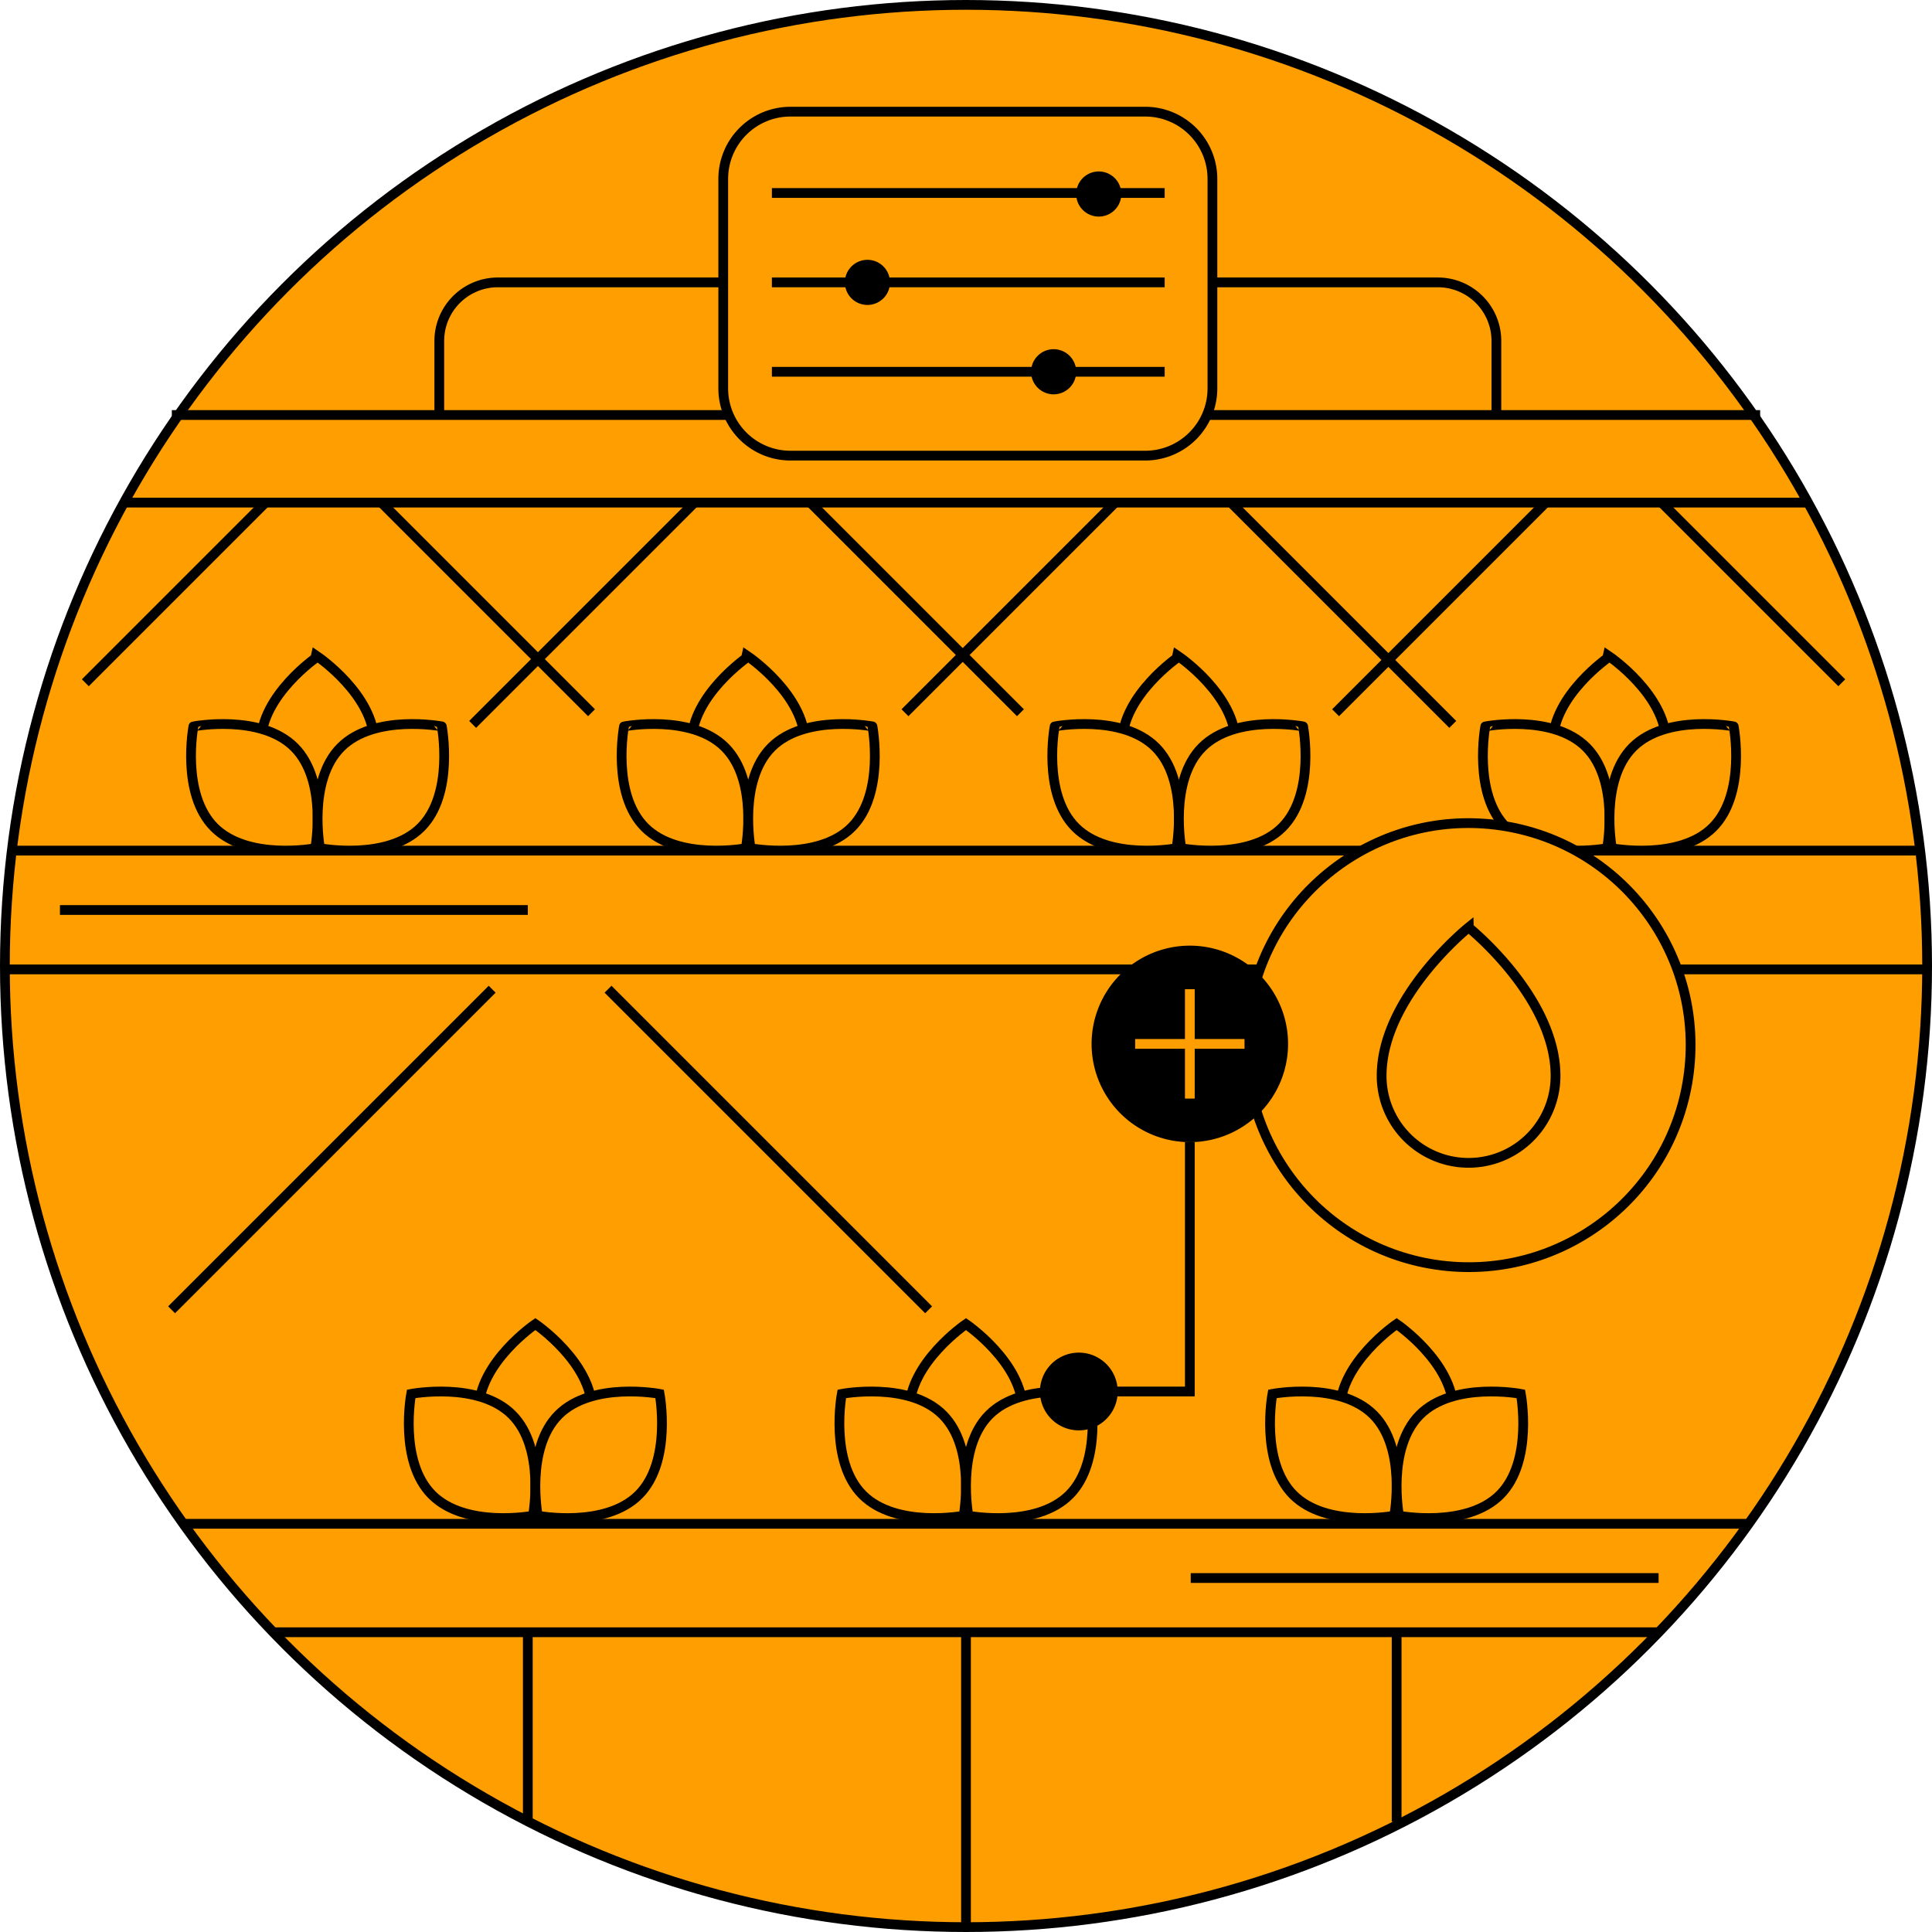 <svg id="_6_vertical" data-name="6_vertical" xmlns="http://www.w3.org/2000/svg" xmlns:xlink="http://www.w3.org/1999/xlink" width="198" height="198" viewBox="0 0 198 198">
  <defs>
    <clipPath id="clip-path">
      <rect id="Rectangle_608" data-name="Rectangle 608" width="198" height="198" fill="none"/>
    </clipPath>
  </defs>
  <g id="Group_824" data-name="Group 824" clip-path="url(#clip-path)">
    <path id="Path_16328" data-name="Path 16328" d="M197.5,99A98.5,98.5,0,1,1,99,.5,98.5,98.5,0,0,1,197.5,99" fill="#ff9e00"/>
    <circle id="Ellipse_299" data-name="Ellipse 299" cx="98.5" cy="98.5" r="98.5" transform="translate(0.5 0.5)" fill="none" stroke="#000" stroke-width="1"/>
    <line id="Line_1298" data-name="Line 1298" x2="162.777" transform="translate(17.611 42.532)" fill="#ff9e00"/>
    <line id="Line_1299" data-name="Line 1299" x2="162.777" transform="translate(17.611 42.532)" fill="none" stroke="#000" stroke-width="1"/>
    <line id="Line_1300" data-name="Line 1300" x2="172.777" transform="translate(12.611 51.509)" fill="#ff9e00"/>
    <line id="Line_1301" data-name="Line 1301" x2="172.777" transform="translate(12.611 51.509)" fill="none" stroke="#000" stroke-width="1"/>
    <line id="Line_1302" data-name="Line 1302" x2="160.777" transform="translate(18.611 156.166)" fill="#ff9e00"/>
    <line id="Line_1303" data-name="Line 1303" x2="160.777" transform="translate(18.611 156.166)" fill="none" stroke="#000" stroke-width="1"/>
    <line id="Line_1304" data-name="Line 1304" x2="141.962" transform="translate(28.019 167.28)" fill="#ff9e00"/>
    <line id="Line_1305" data-name="Line 1305" x2="141.962" transform="translate(28.019 167.28)" fill="none" stroke="#000" stroke-width="1"/>
    <line id="Line_1306" data-name="Line 1306" x2="197" transform="translate(0.5 99.349)" fill="#ff9e00"/>
    <line id="Line_1307" data-name="Line 1307" x2="197" transform="translate(0.5 99.349)" fill="none" stroke="#000" stroke-width="1"/>
    <line id="Line_1308" data-name="Line 1308" x2="195.967" transform="translate(1.205 87.173)" fill="#ff9e00"/>
    <line id="Line_1309" data-name="Line 1309" x2="195.967" transform="translate(1.205 87.173)" fill="none" stroke="#000" stroke-width="1"/>
    <line id="Line_1310" data-name="Line 1310" x2="47.949" transform="translate(6.144 93.261)" fill="#ff9e00"/>
    <line id="Line_1311" data-name="Line 1311" x2="47.949" transform="translate(6.144 93.261)" fill="none" stroke="#000" stroke-width="1"/>
    <line id="Line_1312" data-name="Line 1312" x2="47.949" transform="translate(122.032 161.723)" fill="#ff9e00"/>
    <line id="Line_1313" data-name="Line 1313" x2="47.949" transform="translate(122.032 161.723)" fill="none" stroke="#000" stroke-width="1"/>
    <path id="Path_16329" data-name="Path 16329" d="M26.744,76.115c0,4.875,5.807,8.827,5.807,8.827s5.806-3.952,5.806-8.827-5.806-8.827-5.806-8.827-5.807,3.952-5.807,8.827" fill="#ff9e00"/>
    <path id="Path_16330" data-name="Path 16330" d="M26.744,76.115c0,4.875,5.807,8.827,5.807,8.827s5.806-3.952,5.806-8.827-5.806-8.827-5.806-8.827S26.744,71.24,26.744,76.115Z" fill="none" stroke="#000" stroke-width="1"/>
    <path id="Path_16331" data-name="Path 16331" d="M30.17,76.581c3.447,3.447,2.136,10.348,2.136,10.348s-6.9,1.311-10.348-2.136-2.136-10.348-2.136-10.348,6.9-1.311,10.348,2.136" fill="#ff9e00"/>
    <path id="Path_16332" data-name="Path 16332" d="M30.17,76.581c3.447,3.447,2.136,10.348,2.136,10.348s-6.9,1.311-10.348-2.136-2.136-10.348-2.136-10.348S26.723,73.134,30.17,76.581Z" fill="none" stroke="#000" stroke-width="1"/>
    <path id="Path_16333" data-name="Path 16333" d="M34.931,76.581c-3.447,3.447-2.136,10.348-2.136,10.348s6.9,1.311,10.348-2.136,2.136-10.348,2.136-10.348-6.9-1.311-10.348,2.136" fill="#ff9e00"/>
    <path id="Path_16334" data-name="Path 16334" d="M34.931,76.581c-3.447,3.447-2.136,10.348-2.136,10.348s6.9,1.311,10.348-2.136,2.136-10.348,2.136-10.348S38.378,73.134,34.931,76.581Z" fill="none" stroke="#000" stroke-width="1"/>
    <path id="Path_16335" data-name="Path 16335" d="M70.877,76.115c0,4.875,5.807,8.827,5.807,8.827s5.806-3.952,5.806-8.827-5.806-8.827-5.806-8.827-5.807,3.952-5.807,8.827" fill="#ff9e00"/>
    <path id="Path_16336" data-name="Path 16336" d="M70.877,76.115c0,4.875,5.807,8.827,5.807,8.827s5.806-3.952,5.806-8.827-5.806-8.827-5.806-8.827S70.877,71.24,70.877,76.115Z" fill="none" stroke="#000" stroke-width="1"/>
    <path id="Path_16337" data-name="Path 16337" d="M74.3,76.581c3.447,3.447,2.136,10.348,2.136,10.348s-6.9,1.311-10.348-2.136-2.136-10.348-2.136-10.348,6.9-1.311,10.348,2.136" fill="#ff9e00"/>
    <path id="Path_16338" data-name="Path 16338" d="M74.3,76.581c3.447,3.447,2.136,10.348,2.136,10.348s-6.9,1.311-10.348-2.136-2.136-10.348-2.136-10.348S70.855,73.134,74.3,76.581Z" fill="none" stroke="#000" stroke-width="1"/>
    <path id="Path_16339" data-name="Path 16339" d="M79.064,76.581c-3.447,3.447-2.136,10.348-2.136,10.348s6.9,1.311,10.348-2.136,2.136-10.348,2.136-10.348-6.9-1.311-10.348,2.136" fill="#ff9e00"/>
    <path id="Path_16340" data-name="Path 16340" d="M79.064,76.581c-3.447,3.447-2.136,10.348-2.136,10.348s6.9,1.311,10.348-2.136,2.136-10.348,2.136-10.348S82.511,73.134,79.064,76.581Z" fill="none" stroke="#000" stroke-width="1"/>
    <path id="Path_16341" data-name="Path 16341" d="M115.009,76.115c0,4.875,5.807,8.827,5.807,8.827s5.806-3.952,5.806-8.827-5.806-8.827-5.806-8.827-5.807,3.952-5.807,8.827" fill="#ff9e00"/>
    <path id="Path_16342" data-name="Path 16342" d="M115.009,76.115c0,4.875,5.807,8.827,5.807,8.827s5.806-3.952,5.806-8.827-5.806-8.827-5.806-8.827S115.009,71.24,115.009,76.115Z" fill="none" stroke="#000" stroke-width="1"/>
    <path id="Path_16343" data-name="Path 16343" d="M118.435,76.581c3.447,3.447,2.136,10.348,2.136,10.348s-6.9,1.311-10.348-2.136-2.136-10.348-2.136-10.348,6.9-1.311,10.348,2.136" fill="#ff9e00"/>
    <path id="Path_16344" data-name="Path 16344" d="M118.435,76.581c3.447,3.447,2.136,10.348,2.136,10.348s-6.9,1.311-10.348-2.136-2.136-10.348-2.136-10.348S114.988,73.134,118.435,76.581Z" fill="none" stroke="#000" stroke-width="1"/>
    <path id="Path_16345" data-name="Path 16345" d="M123.2,76.581c-3.447,3.447-2.136,10.348-2.136,10.348s6.9,1.311,10.348-2.136,2.136-10.348,2.136-10.348-6.9-1.311-10.348,2.136" fill="#ff9e00"/>
    <path id="Path_16346" data-name="Path 16346" d="M123.2,76.581c-3.447,3.447-2.136,10.348-2.136,10.348s6.9,1.311,10.348-2.136,2.136-10.348,2.136-10.348S126.644,73.134,123.2,76.581Z" fill="none" stroke="#000" stroke-width="1"/>
    <path id="Path_16347" data-name="Path 16347" d="M159.142,76.115c0,4.875,5.807,8.827,5.807,8.827s5.806-3.952,5.806-8.827-5.806-8.827-5.806-8.827-5.807,3.952-5.807,8.827" fill="#ff9e00"/>
    <path id="Path_16348" data-name="Path 16348" d="M159.142,76.115c0,4.875,5.807,8.827,5.807,8.827s5.806-3.952,5.806-8.827-5.806-8.827-5.806-8.827S159.142,71.24,159.142,76.115Z" fill="none" stroke="#000" stroke-width="1"/>
    <path id="Path_16349" data-name="Path 16349" d="M162.568,76.581c3.447,3.447,2.136,10.348,2.136,10.348s-6.9,1.311-10.348-2.136-2.136-10.348-2.136-10.348,6.9-1.311,10.348,2.136" fill="#ff9e00"/>
    <path id="Path_16350" data-name="Path 16350" d="M162.568,76.581c3.447,3.447,2.136,10.348,2.136,10.348s-6.9,1.311-10.348-2.136-2.136-10.348-2.136-10.348S159.121,73.134,162.568,76.581Z" fill="none" stroke="#000" stroke-width="1"/>
    <path id="Path_16351" data-name="Path 16351" d="M167.33,76.581c-3.447,3.447-2.136,10.348-2.136,10.348s6.9,1.311,10.348-2.136,2.136-10.348,2.136-10.348-6.9-1.311-10.348,2.136" fill="#ff9e00"/>
    <path id="Path_16352" data-name="Path 16352" d="M167.33,76.581c-3.447,3.447-2.136,10.348-2.136,10.348s6.9,1.311,10.348-2.136,2.136-10.348,2.136-10.348S170.777,73.134,167.33,76.581Z" fill="none" stroke="#000" stroke-width="1"/>
    <path id="Path_16353" data-name="Path 16353" d="M49.06,144.522c0,4.875,5.807,8.827,5.807,8.827s5.806-3.952,5.806-8.827-5.806-8.827-5.806-8.827-5.807,3.952-5.807,8.827" fill="#ff9e00"/>
    <path id="Path_16354" data-name="Path 16354" d="M49.06,144.522c0,4.875,5.807,8.827,5.807,8.827s5.806-3.952,5.806-8.827-5.806-8.827-5.806-8.827S49.06,139.647,49.06,144.522Z" fill="none" stroke="#000" stroke-width="1"/>
    <path id="Path_16355" data-name="Path 16355" d="M52.486,144.988c3.447,3.447,2.136,10.348,2.136,10.348s-6.9,1.311-10.348-2.136-2.135-10.348-2.135-10.348,6.9-1.311,10.347,2.136" fill="#ff9e00"/>
    <path id="Path_16356" data-name="Path 16356" d="M52.486,144.988c3.447,3.447,2.136,10.348,2.136,10.348s-6.9,1.311-10.348-2.136-2.135-10.348-2.135-10.348S49.039,141.541,52.486,144.988Z" fill="none" stroke="#000" stroke-width="1"/>
    <path id="Path_16357" data-name="Path 16357" d="M57.248,144.988c-3.447,3.447-2.136,10.348-2.136,10.348s6.9,1.311,10.348-2.136S67.6,142.852,67.6,142.852s-6.9-1.311-10.348,2.136" fill="#ff9e00"/>
    <path id="Path_16358" data-name="Path 16358" d="M57.248,144.988c-3.447,3.447-2.136,10.348-2.136,10.348s6.9,1.311,10.348-2.136S67.6,142.852,67.6,142.852,60.695,141.541,57.248,144.988Z" fill="none" stroke="#000" stroke-width="1"/>
    <path id="Path_16359" data-name="Path 16359" d="M93.193,144.522c0,4.875,5.807,8.827,5.807,8.827s5.806-3.952,5.806-8.827S99,135.7,99,135.7s-5.807,3.952-5.807,8.827" fill="#ff9e00"/>
    <path id="Path_16360" data-name="Path 16360" d="M93.193,144.522c0,4.875,5.807,8.827,5.807,8.827s5.806-3.952,5.806-8.827S99,135.7,99,135.7,93.193,139.647,93.193,144.522Z" fill="none" stroke="#000" stroke-width="1"/>
    <path id="Path_16361" data-name="Path 16361" d="M96.619,144.988c3.447,3.447,2.136,10.348,2.136,10.348s-6.9,1.311-10.348-2.136-2.136-10.348-2.136-10.348,6.9-1.311,10.348,2.136" fill="#ff9e00"/>
    <path id="Path_16362" data-name="Path 16362" d="M96.619,144.988c3.447,3.447,2.136,10.348,2.136,10.348s-6.9,1.311-10.348-2.136-2.136-10.348-2.136-10.348S93.172,141.541,96.619,144.988Z" fill="none" stroke="#000" stroke-width="1"/>
    <path id="Path_16363" data-name="Path 16363" d="M101.381,144.988c-3.447,3.447-2.136,10.348-2.136,10.348s6.9,1.311,10.348-2.136,2.136-10.348,2.136-10.348-6.9-1.311-10.348,2.136" fill="#ff9e00"/>
    <path id="Path_16364" data-name="Path 16364" d="M101.381,144.988c-3.447,3.447-2.136,10.348-2.136,10.348s6.9,1.311,10.348-2.136,2.136-10.348,2.136-10.348S104.828,141.541,101.381,144.988Z" fill="none" stroke="#000" stroke-width="1"/>
    <path id="Path_16365" data-name="Path 16365" d="M137.326,144.522c0,4.875,5.807,8.827,5.807,8.827s5.806-3.952,5.806-8.827-5.806-8.827-5.806-8.827-5.807,3.952-5.807,8.827" fill="#ff9e00"/>
    <path id="Path_16366" data-name="Path 16366" d="M137.326,144.522c0,4.875,5.807,8.827,5.807,8.827s5.806-3.952,5.806-8.827-5.806-8.827-5.806-8.827S137.326,139.647,137.326,144.522Z" fill="none" stroke="#000" stroke-width="1"/>
    <path id="Path_16367" data-name="Path 16367" d="M140.752,144.988c3.447,3.447,2.136,10.348,2.136,10.348s-6.9,1.311-10.348-2.136-2.136-10.348-2.136-10.348,6.9-1.311,10.348,2.136" fill="#ff9e00"/>
    <path id="Path_16368" data-name="Path 16368" d="M140.752,144.988c3.447,3.447,2.136,10.348,2.136,10.348s-6.9,1.311-10.348-2.136-2.136-10.348-2.136-10.348S137.3,141.541,140.752,144.988Z" fill="none" stroke="#000" stroke-width="1"/>
    <path id="Path_16369" data-name="Path 16369" d="M145.514,144.988c-3.448,3.447-2.136,10.348-2.136,10.348s6.9,1.311,10.347-2.136,2.136-10.348,2.136-10.348-6.9-1.311-10.347,2.136" fill="#ff9e00"/>
    <path id="Path_16370" data-name="Path 16370" d="M145.514,144.988c-3.448,3.447-2.136,10.348-2.136,10.348s6.9,1.311,10.347-2.136,2.136-10.348,2.136-10.348S148.96,141.541,145.514,144.988Z" fill="none" stroke="#000" stroke-width="1"/>
    <path id="Path_16371" data-name="Path 16371" d="M117.365,46.695H81.011a6.89,6.89,0,0,1-6.89-6.89V18.335a6.891,6.891,0,0,1,6.89-6.891h36.354a6.891,6.891,0,0,1,6.89,6.891v21.47a6.89,6.89,0,0,1-6.89,6.89" fill="#ff9e00"/>
    <path id="Rectangle_607" data-name="Rectangle 607" d="M6.89,0H43.244a6.89,6.89,0,0,1,6.89,6.89V28.36a6.891,6.891,0,0,1-6.891,6.891H6.89A6.89,6.89,0,0,1,0,28.361V6.89A6.89,6.89,0,0,1,6.89,0Z" transform="translate(74.121 11.444)" fill="none" stroke="#000" stroke-width="1"/>
    <line id="Line_1314" data-name="Line 1314" x2="40.253" transform="translate(79.107 28.94)" fill="none" stroke="#000" stroke-width="1"/>
    <line id="Line_1315" data-name="Line 1315" x2="40.253" transform="translate(79.107 19.778)" fill="none" stroke="#000" stroke-width="1"/>
    <line id="Line_1316" data-name="Line 1316" x2="40.253" transform="translate(79.107 38.102)" fill="none" stroke="#000" stroke-width="1"/>
    <path id="Path_16372" data-name="Path 16372" d="M114.918,19.884a2.312,2.312,0,1,1-2.313-2.312,2.313,2.313,0,0,1,2.313,2.312"/>
    <path id="Path_16373" data-name="Path 16373" d="M91.21,28.94A2.312,2.312,0,1,1,88.9,26.628,2.312,2.312,0,0,1,91.21,28.94"/>
    <path id="Path_16374" data-name="Path 16374" d="M110.294,38.1a2.312,2.312,0,1,1-2.312-2.312,2.312,2.312,0,0,1,2.312,2.312"/>
    <path id="Path_16375" data-name="Path 16375" d="M74.121,28.94h-23.1a6,6,0,0,0-6,6v7.206" fill="#ff9e00"/>
    <path id="Path_16376" data-name="Path 16376" d="M74.121,28.94h-23.1a6,6,0,0,0-6,6v7.206" fill="none" stroke="#000" stroke-width="1"/>
    <path id="Path_16377" data-name="Path 16377" d="M124.256,28.94h23.1a6,6,0,0,1,6,6v7.206" fill="#ff9e00"/>
    <path id="Path_16378" data-name="Path 16378" d="M124.256,28.94h23.1a6,6,0,0,1,6,6v7.206" fill="none" stroke="#000" stroke-width="1"/>
    <path id="Path_16379" data-name="Path 16379" d="M173.26,107.11a22.752,22.752,0,1,1-22.753-22.752A22.754,22.754,0,0,1,173.26,107.11" fill="#ff9e00"/>
    <circle id="Ellipse_300" data-name="Ellipse 300" cx="22.752" cy="22.752" r="22.752" transform="translate(125.146 126.912) rotate(-82.982)" fill="none" stroke="#000" stroke-width="1"/>
    <path id="Path_16380" data-name="Path 16380" d="M159.419,110.262a8.912,8.912,0,1,1-17.824,0c0-8.071,8.912-15.215,8.912-15.215s8.912,7.144,8.912,15.215" fill="#ff9e00"/>
    <path id="Path_16381" data-name="Path 16381" d="M159.419,110.262a8.912,8.912,0,1,1-17.824,0c0-8.071,8.912-15.215,8.912-15.215S159.419,102.191,159.419,110.262Z" fill="none" stroke="#000" stroke-width="1"/>
    <path id="Path_16382" data-name="Path 16382" d="M111.871,106.983a10.068,10.068,0,1,1,10.068,10.068,10.068,10.068,0,0,1-10.068-10.068"/>
    <line id="Line_1317" data-name="Line 1317" y2="11.209" transform="translate(121.939 101.379)" fill="none" stroke="#ff9e00" stroke-width="1"/>
    <line id="Line_1318" data-name="Line 1318" x2="11.209" transform="translate(116.335 106.983)" fill="none" stroke="#ff9e00" stroke-width="1"/>
    <path id="Path_16383" data-name="Path 16383" d="M121.939,117.051v25.556H110.563" fill="none" stroke="#000" stroke-width="1"/>
    <path id="Path_16384" data-name="Path 16384" d="M114.548,142.607a3.984,3.984,0,1,0-3.984,3.984,3.984,3.984,0,0,0,3.984-3.984"/>
    <line id="Line_1319" data-name="Line 1319" x1="32.853" y2="32.854" transform="translate(17.586 101.379)" fill="none" stroke="#000" stroke-width="1"/>
    <line id="Line_1320" data-name="Line 1320" x2="32.854" y2="32.854" transform="translate(62.315 101.379)" fill="none" stroke="#000" stroke-width="1"/>
    <line id="Line_1321" data-name="Line 1321" x1="22.73" y2="22.73" transform="translate(48.439 51.509)" fill="none" stroke="#000" stroke-width="1"/>
    <line id="Line_1322" data-name="Line 1322" x2="21.535" y2="21.535" transform="translate(83.045 51.509)" fill="none" stroke="#000" stroke-width="1"/>
    <line id="Line_1323" data-name="Line 1323" x1="18.464" y2="18.464" transform="translate(8.746 51.509)" fill="none" stroke="#000" stroke-width="1"/>
    <line id="Line_1324" data-name="Line 1324" x2="21.535" y2="21.535" transform="translate(39.086 51.509)" fill="none" stroke="#000" stroke-width="1"/>
    <line id="Line_1325" data-name="Line 1325" x2="22.73" y2="22.73" transform="translate(126.157 51.509)" fill="none" stroke="#000" stroke-width="1"/>
    <line id="Line_1326" data-name="Line 1326" x1="21.535" y2="21.535" transform="translate(92.746 51.509)" fill="none" stroke="#000" stroke-width="1"/>
    <line id="Line_1327" data-name="Line 1327" x2="18.464" y2="18.464" transform="translate(170.289 51.509)" fill="none" stroke="#000" stroke-width="1"/>
    <line id="Line_1328" data-name="Line 1328" x1="21.535" y2="21.535" transform="translate(136.878 51.509)" fill="none" stroke="#000" stroke-width="1"/>
    <line id="Line_1329" data-name="Line 1329" y2="19.411" transform="translate(54.093 167.28)" fill="#ff9e00"/>
    <line id="Line_1330" data-name="Line 1330" y2="19.411" transform="translate(54.093 167.28)" fill="none" stroke="#000" stroke-width="1"/>
    <line id="Line_1331" data-name="Line 1331" y2="19.411" transform="translate(143.133 167.28)" fill="#ff9e00"/>
    <line id="Line_1332" data-name="Line 1332" y2="19.411" transform="translate(143.133 167.28)" fill="none" stroke="#000" stroke-width="1"/>
    <line id="Line_1333" data-name="Line 1333" y2="30.22" transform="translate(99 167.28)" fill="#ff9e00"/>
    <line id="Line_1334" data-name="Line 1334" y2="30.22" transform="translate(99 167.28)" fill="none" stroke="#000" stroke-width="1"/>
  </g>
</svg>
